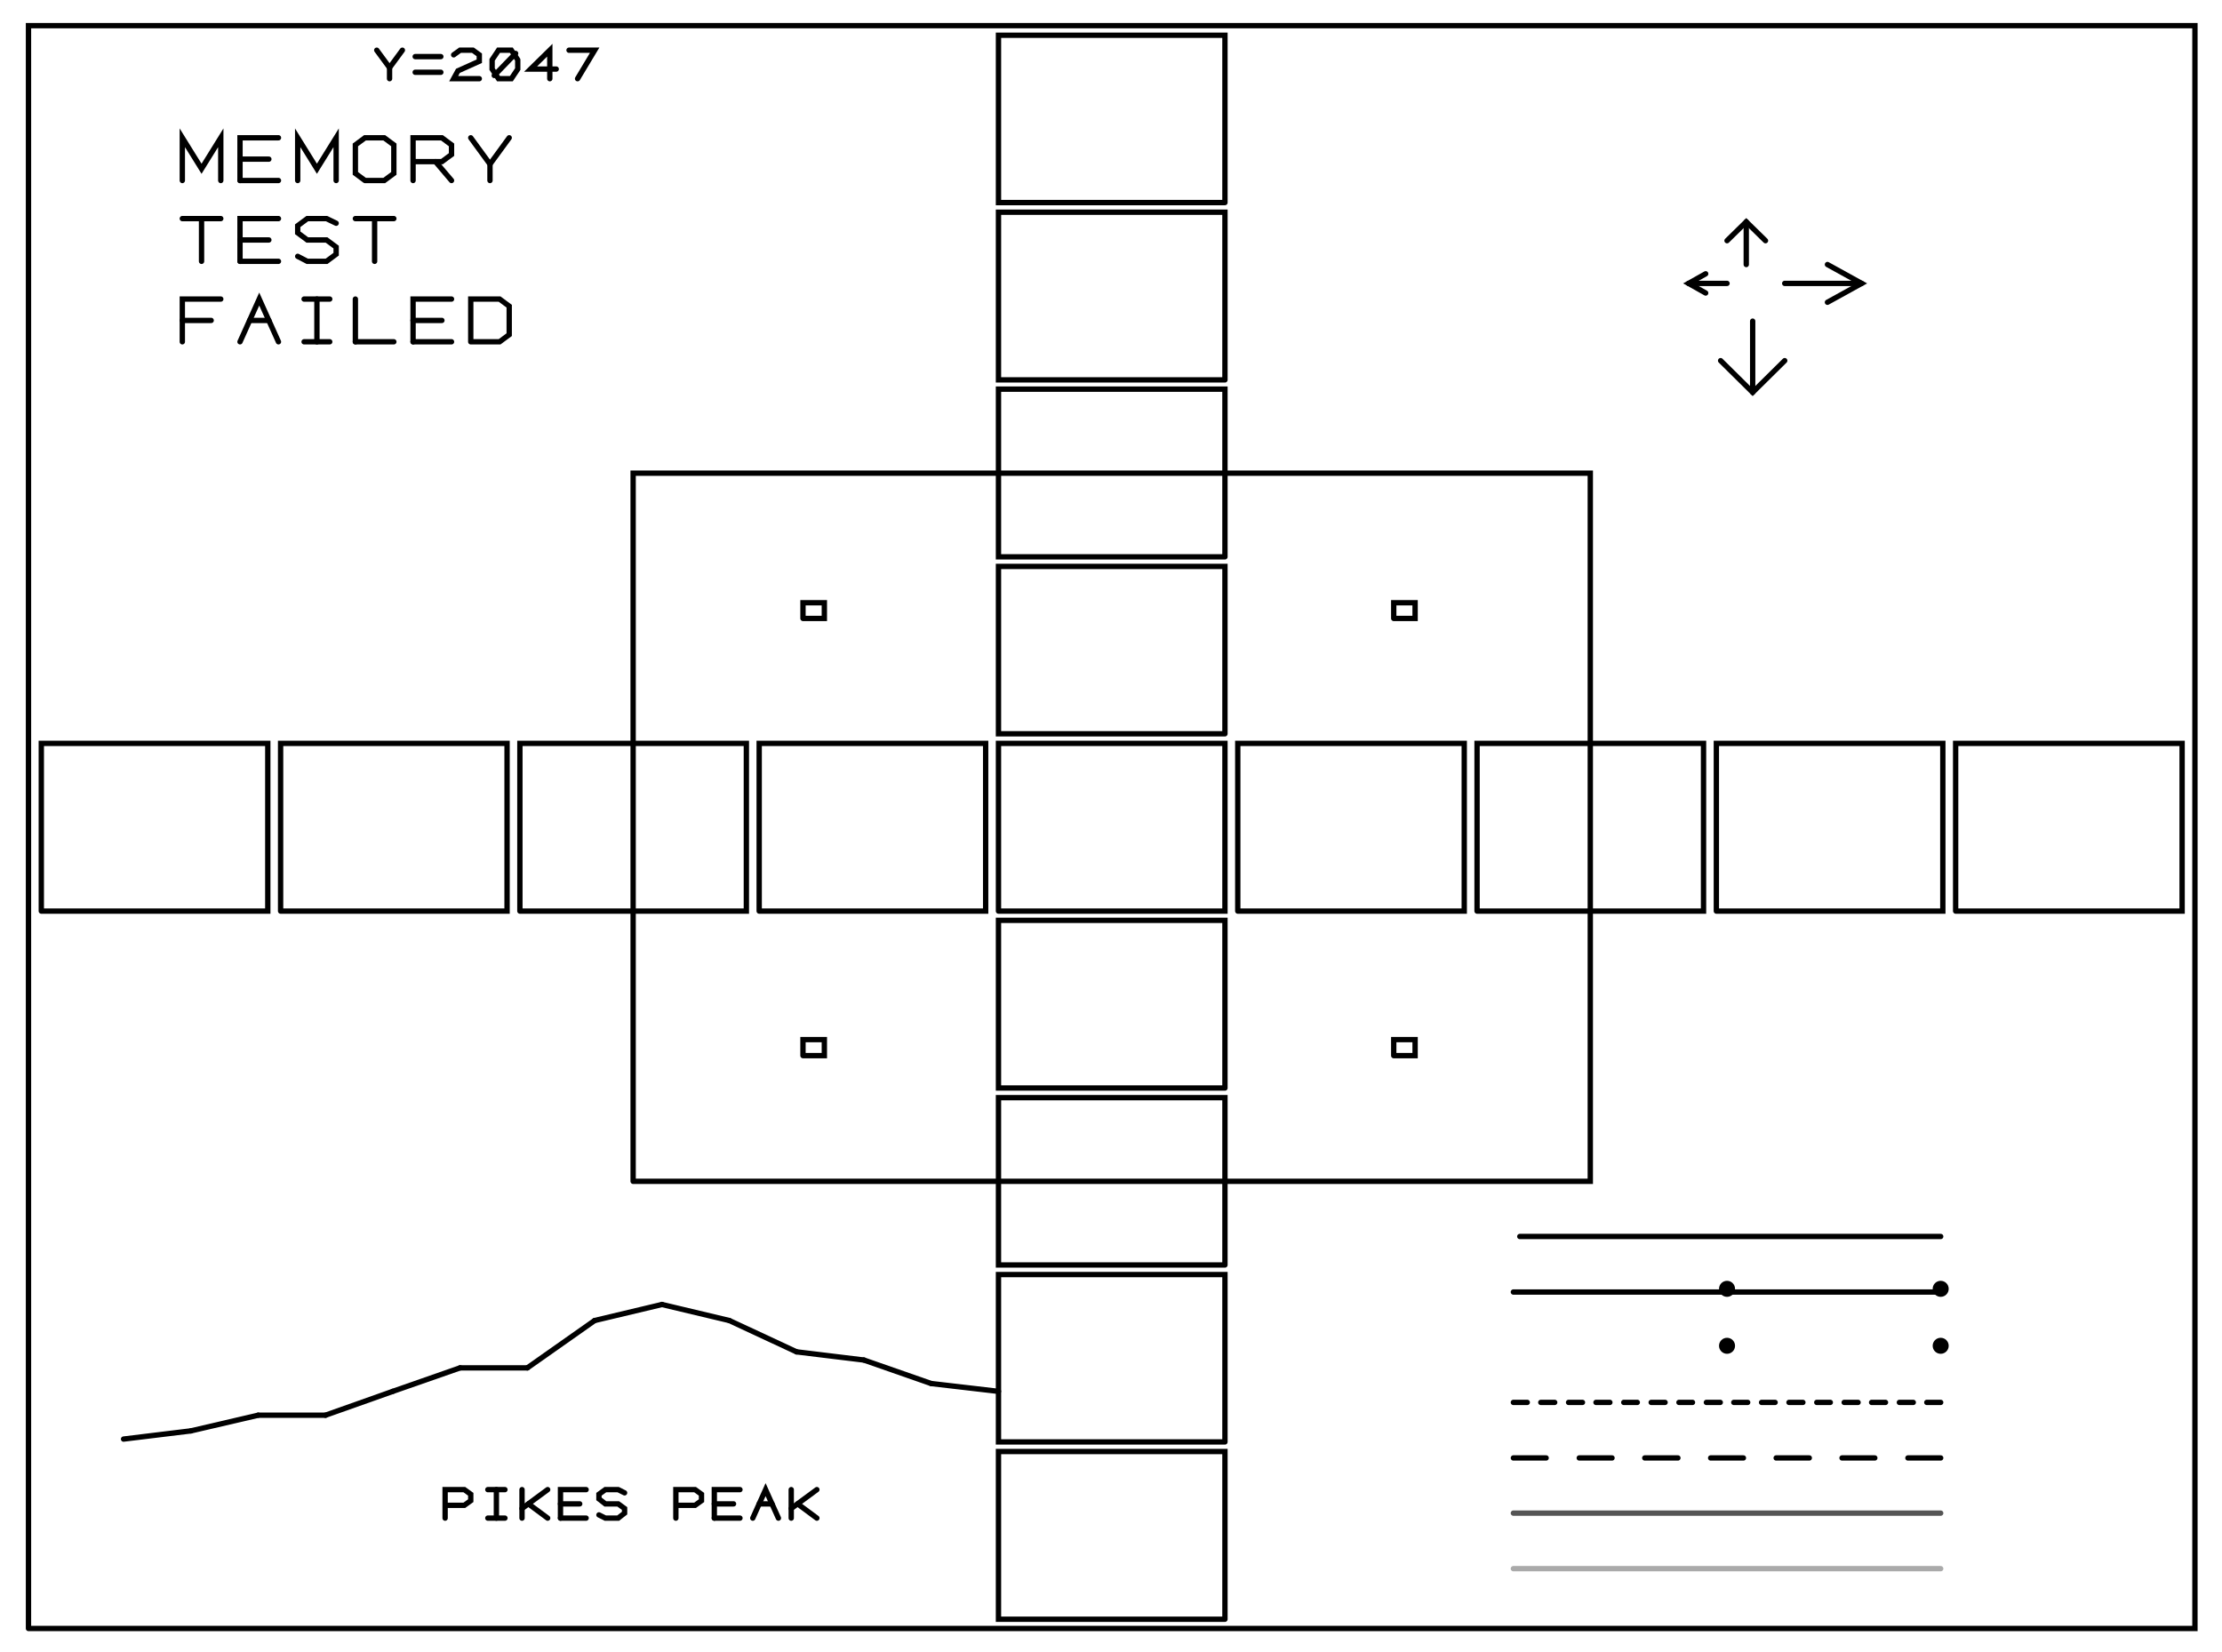 <?xml version="1.0" standalone="no"?>
<!DOCTYPE svg PUBLIC "-//W3C//DTD SVG 1.1//EN"
 "http://www.w3.org/Graphics/SVG/1.1/DTD/svg11.dtd">
<svg version="1.1" width="624" height="464" xmlns="http://www.w3.org/2000/svg">
<g stroke-linecap="round" fill="none" stroke="black" stroke-width = "1.5">
  <polyline points=" 5.0,459.7" stroke="#000000"/>
  <polyline points=" 51.2,50.7" stroke="#000000"/>
  <polyline points=" 51.2,50.7 51.2,38.7 56.6,47.4 62.0,38.7 62.0,50.7" stroke="#000000"/>
  <polyline points=" 67.4,50.7" stroke="#000000"/>
  <polyline points=" 67.4,50.7 67.4,38.7 78.2,38.7" stroke="#000000"/>
  <polyline points=" 67.4,44.7 75.5,44.7" stroke="#000000"/>
  <polyline points=" 67.4,50.7 78.2,50.7" stroke="#000000"/>
  <polyline points=" 83.6,50.7" stroke="#000000"/>
  <polyline points=" 83.6,50.7 83.6,38.7 89.0,47.4 94.4,38.7 94.4,50.7" stroke="#000000"/>
  <polyline points=" 99.8,50.7" stroke="#000000"/>
  <polyline points=" 102.5,50.7 99.8,48.7 99.8,40.7 102.5,38.7 107.9,38.7 110.6,40.7 110.6,48.7 107.9,50.7 102.5,50.7" stroke="#000000"/>
  <polyline points=" 116.0,50.7" stroke="#000000"/>
  <polyline points=" 116.0,50.7 116.0,38.7 124.1,38.7 126.8,40.7 126.8,43.4 124.1,45.4 116.0,45.4" stroke="#000000"/>
  <polyline points=" 122.3,45.4 126.8,50.7" stroke="#000000"/>
  <polyline points=" 132.2,50.7" stroke="#000000"/>
  <polyline points=" 137.6,50.7 137.6,46.1 132.2,38.7" stroke="#000000"/>
  <polyline points=" 137.6,46.1 143.0,38.7" stroke="#000000"/>
  <polyline points=" 148.4,50.7" stroke="#000000"/>
  <polyline points=" 51.2,73.4" stroke="#000000"/>
  <polyline points=" 56.6,73.4 56.6,61.4" stroke="#000000"/>
  <polyline points=" 51.2,61.4 62.0,61.4" stroke="#000000"/>
  <polyline points=" 67.4,73.4" stroke="#000000"/>
  <polyline points=" 67.4,73.4 67.4,61.4 78.2,61.4" stroke="#000000"/>
  <polyline points=" 67.4,67.4 75.5,67.4" stroke="#000000"/>
  <polyline points=" 67.4,73.4 78.2,73.4" stroke="#000000"/>
  <polyline points=" 83.6,73.4" stroke="#000000"/>
  <polyline points=" 83.6,72.0 86.3,73.4 91.7,73.4 94.4,71.4 94.4,69.4 91.7,67.4 86.3,67.4 83.6,65.4 83.6,63.4 86.3,61.4 91.7,61.4 94.4,62.7" stroke="#000000"/>
  <polyline points=" 99.8,73.4" stroke="#000000"/>
  <polyline points=" 105.2,73.4 105.2,61.4" stroke="#000000"/>
  <polyline points=" 99.8,61.4 110.6,61.4" stroke="#000000"/>
  <polyline points=" 116.0,73.4" stroke="#000000"/>
  <polyline points=" 51.2,96.0" stroke="#000000"/>
  <polyline points=" 51.2,96.0 51.2,84.0 62.0,84.0" stroke="#000000"/>
  <polyline points=" 51.2,90.0 59.3,90.0" stroke="#000000"/>
  <polyline points=" 67.4,96.0" stroke="#000000"/>
  <polyline points=" 67.4,96.0 72.8,84.0 78.2,96.0" stroke="#000000"/>
  <polyline points=" 70.1,90.0 75.5,90.0" stroke="#000000"/>
  <polyline points=" 83.6,96.0" stroke="#000000"/>
  <polyline points=" 85.4,96.0 92.6,96.0" stroke="#000000"/>
  <polyline points=" 89.0,96.0 89.0,84.0" stroke="#000000"/>
  <polyline points=" 85.4,84.0 92.6,84.0" stroke="#000000"/>
  <polyline points=" 99.8,96.0" stroke="#000000"/>
  <polyline points=" 99.8,96.0 99.8,84.0" stroke="#000000"/>
  <polyline points=" 99.8,96.0 110.6,96.0" stroke="#000000"/>
  <polyline points=" 116.0,96.0" stroke="#000000"/>
  <polyline points=" 116.0,96.0 116.0,84.0 126.8,84.0" stroke="#000000"/>
  <polyline points=" 116.0,90.0 124.1,90.0" stroke="#000000"/>
  <polyline points=" 116.0,96.0 126.8,96.0" stroke="#000000"/>
  <polyline points=" 132.2,96.0" stroke="#000000"/>
  <polyline points=" 132.2,96.0 132.2,84.0 140.3,84.0 143.0,86.0 143.0,94.0 140.3,96.0 132.2,96.0" stroke="#000000"/>
  <polyline points=" 148.4,96.0" stroke="#000000"/>
  <polyline points=" 8.0,457.4 8.0,7.2 616.4,7.2 616.4,457.4 8.0,457.4" stroke="#000000"/>
  <polyline points=" 177.8,331.8 177.8,132.9 446.6,132.9 446.6,331.8 177.8,331.8" stroke="#000000"/>
  <polyline points=" 11.6,255.9" stroke="#000000"/>
  <polyline points=" 11.6,255.9 11.6,208.8 75.2,208.8 75.2,255.9 11.6,255.9" stroke="#000000"/>
  <polyline points=" 78.8,255.9" stroke="#000000"/>
  <polyline points=" 78.8,255.9 78.8,208.8 142.4,208.8 142.4,255.9 78.8,255.9" stroke="#000000"/>
  <polyline points=" 146.0,255.9" stroke="#000000"/>
  <polyline points=" 146.0,255.9 146.0,208.8 209.6,208.8 209.6,255.9 146.0,255.9" stroke="#000000"/>
  <polyline points=" 213.2,255.9" stroke="#000000"/>
  <polyline points=" 213.2,255.9 213.2,208.8 276.8,208.8 276.8,255.9 213.2,255.9" stroke="#000000"/>
  <polyline points=" 280.4,255.9" stroke="#000000"/>
  <polyline points=" 280.4,255.9 280.4,208.8 344.0,208.8 344.0,255.9 280.4,255.9" stroke="#000000"/>
  <polyline points=" 347.6,255.9" stroke="#000000"/>
  <polyline points=" 347.6,255.9 347.6,208.8 411.2,208.8 411.2,255.9 347.6,255.9" stroke="#000000"/>
  <polyline points=" 414.8,255.9" stroke="#000000"/>
  <polyline points=" 414.8,255.9 414.8,208.8 478.4,208.8 478.4,255.9 414.8,255.9" stroke="#000000"/>
  <polyline points=" 482.0,255.9" stroke="#000000"/>
  <polyline points=" 482.0,255.9 482.0,208.8 545.6,208.8 545.6,255.9 482.0,255.9" stroke="#000000"/>
  <polyline points=" 549.2,255.9" stroke="#000000"/>
  <polyline points=" 549.2,255.9 549.2,208.8 612.8,208.8 612.8,255.9 549.2,255.9" stroke="#000000"/>
  <polyline points=" 616.4,255.9" stroke="#000000"/>
  <polyline points=" 344.0,454.8" stroke="#000000"/>
  <polyline points=" 344.0,454.8 280.4,454.8 280.4,407.7 344.0,407.7 344.0,454.8" stroke="#000000"/>
  <polyline points=" 344.0,405.0" stroke="#000000"/>
  <polyline points=" 344.0,405.0 280.4,405.0 280.4,358.0 344.0,358.0 344.0,405.0" stroke="#000000"/>
  <polyline points=" 344.0,355.3" stroke="#000000"/>
  <polyline points=" 344.0,355.3 280.4,355.3 280.4,308.3 344.0,308.3 344.0,355.3" stroke="#000000"/>
  <polyline points=" 344.0,305.6" stroke="#000000"/>
  <polyline points=" 344.0,305.6 280.4,305.6 280.4,258.5 344.0,258.5 344.0,305.6" stroke="#000000"/>
  <polyline points=" 344.0,255.9" stroke="#000000"/>
  <polyline points=" 344.0,206.1" stroke="#000000"/>
  <polyline points=" 344.0,206.1 280.4,206.1 280.4,159.1 344.0,159.1 344.0,206.1" stroke="#000000"/>
  <polyline points=" 344.0,156.4" stroke="#000000"/>
  <polyline points=" 344.0,156.4 280.4,156.4 280.4,109.3 344.0,109.3 344.0,156.4" stroke="#000000"/>
  <polyline points=" 344.0,106.7" stroke="#000000"/>
  <polyline points=" 344.0,106.7 280.4,106.7 280.4,59.6 344.0,59.6 344.0,106.7" stroke="#000000"/>
  <polyline points=" 344.0,56.9" stroke="#000000"/>
  <polyline points=" 344.0,56.9 280.4,56.9 280.4,9.9 344.0,9.9 344.0,56.9" stroke="#000000"/>
  <polyline points=" 344.0,7.2" stroke="#000000"/>
  <polyline points=" 485.0,82.3" stroke="#000000"/>
  <polyline points=" 479.0,82.3 474.2,79.6 479.0,76.9" stroke="#000000"/>
  <polyline points=" 474.2,79.6 485.0,79.6" stroke="#000000"/>
  <polyline points=" 485.0,74.3" stroke="#000000"/>
  <polyline points=" 485.0,67.6 490.4,62.3 495.8,67.6" stroke="#000000"/>
  <polyline points=" 490.4,62.3 490.4,74.3" stroke="#000000"/>
  <polyline points=" 501.2,74.3" stroke="#000000"/>
  <polyline points=" 513.2,74.3 522.8,79.6 513.2,84.9" stroke="#000000"/>
  <polyline points=" 522.8,79.6 501.2,79.6" stroke="#000000"/>
  <polyline points=" 501.2,90.2" stroke="#000000"/>
  <polyline points=" 501.2,101.3 492.2,110.2 483.2,101.3" stroke="#000000"/>
  <polyline points=" 492.2,110.2 492.2,90.2" stroke="#000000"/>
  <polyline points=" 474.2,90.2" stroke="#000000"/>
  <polyline points=" 34.7,370.9" stroke="#000000"/>
  <polyline points=" 34.7,404.2 53.6,401.9" stroke="#000000"/>
  <polyline points=" 53.6,401.9 72.5,397.5" stroke="#000000"/>
  <polyline points=" 72.5,397.5 91.4,397.5" stroke="#000000"/>
  <polyline points=" 91.4,397.5 110.3,390.8" stroke="#000000"/>
  <polyline points=" 110.3,390.8 129.2,384.2" stroke="#000000"/>
  <polyline points=" 129.2,384.2 148.1,384.2" stroke="#000000"/>
  <polyline points=" 148.1,384.2 167.0,370.9" stroke="#000000"/>
  <polyline points=" 167.0,370.9 185.9,366.4" stroke="#000000"/>
  <polyline points=" 185.9,366.4 204.8,370.9" stroke="#000000"/>
  <polyline points=" 204.8,370.9 223.7,379.7" stroke="#000000"/>
  <polyline points=" 223.7,379.7 242.6,382.0" stroke="#000000"/>
  <polyline points=" 242.6,382.0 261.5,388.6" stroke="#000000"/>
  <polyline points=" 261.5,388.6 280.4,390.8" stroke="#000000"/>
  <polyline points=" 299.3,390.8" stroke="#000000"/>
  <polyline points=" 426.8,347.3 545.0,347.3" stroke="#000000"/>
  <polyline points=" 545.0,347.3" stroke="#000000"/>
  <polyline points=" 425.0,362.9 485.0,362.9" stroke="#000000"/>
  <circle cx="485" cy="362" r="1.5" fill="black" />
  <polyline points=" 485.0,362.9 545.0,362.9" stroke="#000000"/>
  <circle cx="545" cy="362" r="1.5" fill="black" />
  <polyline points=" 545.0,362.9" stroke="#000000"/>
  <polyline points=" 545.0,362.9" stroke="#000000"/>
  <polyline points=" 425.0,378.4" stroke="#000000"/>
  <circle cx="485" cy="378" r="1.5" fill="black" />
  <polyline points=" 485.0,378.4" stroke="#000000"/>
  <circle cx="545" cy="378" r="1.5" fill="black" />
  <polyline points=" 545.0,378.4" stroke="#000000"/>
  <polyline points=" 545.0,378.4" stroke="#000000"/>
  <polyline points=" 425.0,393.9 428.9,393.9" stroke="#000000"/>
  <polyline points=" 432.7,393.9 436.6,393.9" stroke="#000000"/>
  <polyline points=" 440.5,393.9 444.4,393.9" stroke="#000000"/>
  <polyline points=" 448.2,393.9 452.1,393.9" stroke="#000000"/>
  <polyline points=" 456.0,393.9 459.8,393.9" stroke="#000000"/>
  <polyline points=" 463.7,393.9 467.6,393.9" stroke="#000000"/>
  <polyline points=" 471.5,393.9 475.3,393.9" stroke="#000000"/>
  <polyline points=" 479.2,393.9 483.1,393.9" stroke="#000000"/>
  <polyline points=" 486.9,393.9 490.8,393.9" stroke="#000000"/>
  <polyline points=" 494.7,393.9 498.5,393.9" stroke="#000000"/>
  <polyline points=" 502.4,393.9 506.3,393.9" stroke="#000000"/>
  <polyline points=" 510.2,393.9 514.0,393.9" stroke="#000000"/>
  <polyline points=" 517.9,393.9 521.8,393.9" stroke="#000000"/>
  <polyline points=" 525.6,393.9 529.5,393.9" stroke="#000000"/>
  <polyline points=" 533.4,393.9 537.3,393.9" stroke="#000000"/>
  <polyline points=" 541.1,393.9 545.0,393.9 545.0,393.9" stroke="#000000"/>
  <polyline points=" 545.0,393.9" stroke="#000000"/>
  <polyline points=" 425.0,409.5 434.2,409.5" stroke="#000000"/>
  <polyline points=" 443.5,409.5 452.7,409.5" stroke="#000000"/>
  <polyline points=" 461.9,409.5 471.2,409.5" stroke="#000000"/>
  <polyline points=" 480.4,409.5 489.6,409.5" stroke="#000000"/>
  <polyline points=" 498.8,409.5 508.1,409.5" stroke="#000000"/>
  <polyline points=" 517.3,409.5 526.5,409.5" stroke="#000000"/>
  <polyline points=" 535.8,409.5 545.0,409.5 545.0,409.5" stroke="#000000"/>
  <polyline points=" 545.0,409.5" stroke="#555555"/>
  <polyline points=" 425.0,425.0 545.0,425.0" stroke="#555555"/>
  <polyline points=" 545.0,425.0" stroke="#aaaaaa"/>
  <polyline points=" 425.0,440.6 545.0,440.6" stroke="#aaaaaa"/>
  <polyline points=" 5.0,459.7" stroke="#aaaaaa"/>
  <polyline points=" 5.0,459.7" stroke="#000000"/>
  <polyline points=" 225.5,296.5 225.5,292.0 231.5,292.0 231.5,296.5 225.5,296.5" stroke="#000000"/>
  <polyline points=" 225.5,173.7 225.5,169.3 231.5,169.3 231.5,173.7 225.5,173.7" stroke="#000000"/>
  <polyline points=" 391.4,173.7 391.4,169.3 397.4,169.3 397.4,173.7 391.4,173.7" stroke="#000000"/>
  <polyline points=" 391.4,296.5 391.4,292.0 397.4,292.0 397.4,296.5 391.4,296.5" stroke="#000000"/>
  <polyline points=" 125.0,426.4" stroke="#000000"/>
  <polyline points=" 125.0,426.4" stroke="#000000"/>
  <polyline points=" 125.0,426.4 125.0,418.4 130.4,418.4 132.2,419.7 132.2,421.5 130.4,422.8 125.0,422.8" stroke="#000000"/>
  <polyline points=" 135.8,426.4" stroke="#000000"/>
  <polyline points=" 137.0,426.4 141.8,426.4" stroke="#000000"/>
  <polyline points=" 139.4,426.4 139.4,418.4" stroke="#000000"/>
  <polyline points=" 137.0,418.4 141.8,418.4" stroke="#000000"/>
  <polyline points=" 146.6,426.4" stroke="#000000"/>
  <polyline points=" 146.6,426.4 146.6,418.4" stroke="#000000"/>
  <polyline points=" 153.8,418.4 146.6,423.7" stroke="#000000"/>
  <polyline points=" 148.4,422.4 153.8,426.4" stroke="#000000"/>
  <polyline points=" 157.4,426.4" stroke="#000000"/>
  <polyline points=" 157.4,426.4 157.4,418.4 164.6,418.4" stroke="#000000"/>
  <polyline points=" 157.4,422.4 162.8,422.4" stroke="#000000"/>
  <polyline points=" 157.4,426.4 164.6,426.4" stroke="#000000"/>
  <polyline points=" 168.2,426.4" stroke="#000000"/>
  <polyline points=" 168.2,425.5 170.0,426.4 173.6,426.4 175.4,425.0 175.4,423.7 173.6,422.4 170.0,422.4 168.2,421.0 168.2,419.7 170.0,418.4 173.6,418.4 175.4,419.3" stroke="#000000"/>
  <polyline points=" 179.0,426.4" stroke="#000000"/>
  <polyline points=" 189.8,426.4" stroke="#000000"/>
  <polyline points=" 189.8,426.4 189.8,418.4 195.2,418.4 197.0,419.7 197.0,421.5 195.2,422.8 189.8,422.8" stroke="#000000"/>
  <polyline points=" 200.6,426.4" stroke="#000000"/>
  <polyline points=" 200.6,426.4 200.6,418.4 207.8,418.4" stroke="#000000"/>
  <polyline points=" 200.6,422.4 206.0,422.4" stroke="#000000"/>
  <polyline points=" 200.6,426.4 207.8,426.4" stroke="#000000"/>
  <polyline points=" 211.4,426.4" stroke="#000000"/>
  <polyline points=" 211.4,426.4 215.0,418.4 218.6,426.4" stroke="#000000"/>
  <polyline points=" 213.2,422.4 216.8,422.4" stroke="#000000"/>
  <polyline points=" 222.2,426.4" stroke="#000000"/>
  <polyline points=" 222.2,426.4 222.2,418.4" stroke="#000000"/>
  <polyline points=" 229.4,418.4 222.2,423.7" stroke="#000000"/>
  <polyline points=" 224.0,422.4 229.4,426.4" stroke="#000000"/>
  <polyline points=" 233.0,426.4" stroke="#000000"/>
  <polyline points=" 105.8,22.1" stroke="#000000"/>
  <polyline points=" 109.4,22.1 109.4,19.0 105.8,14.1" stroke="#000000"/>
  <polyline points=" 109.4,19.0 113.0,14.1" stroke="#000000"/>
  <polyline points=" 116.6,22.1" stroke="#000000"/>
  <polyline points=" 116.6,20.3 123.8,20.3" stroke="#000000"/>
  <polyline points=" 116.6,15.9 123.8,15.9" stroke="#000000"/>
  <polyline points=" 127.4,22.1" stroke="#000000"/>
  <polyline points=" 127.4,15.4 129.2,14.1 132.8,14.1 134.6,15.4 134.6,17.2 128.6,19.9 127.4,22.1 134.6,22.1" stroke="#000000"/>
  <polyline points=" 138.2,22.1" stroke="#000000"/>
  <polyline points=" 138.8,21.2 144.8,15.0" stroke="#000000"/>
  <polyline points=" 145.4,16.8 145.4,19.4 143.6,22.1 140.0,22.1 138.2,19.4 138.2,16.8 140.0,14.1 143.6,14.1 145.4,16.8" stroke="#000000"/>
  <polyline points=" 149.0,22.1" stroke="#000000"/>
  <polyline points=" 154.4,22.1 154.4,14.1 149.0,19.4 156.2,19.4" stroke="#000000"/>
  <polyline points=" 159.8,22.1" stroke="#000000"/>
  <polyline points=" 159.8,14.1 167.0,14.1 162.2,22.1" stroke="#000000"/>
  <polyline points=" 170.6,22.1" stroke="#000000"/>
  <polyline points=" 5.0,459.7" stroke="#000000"/>
</g>
</svg>
